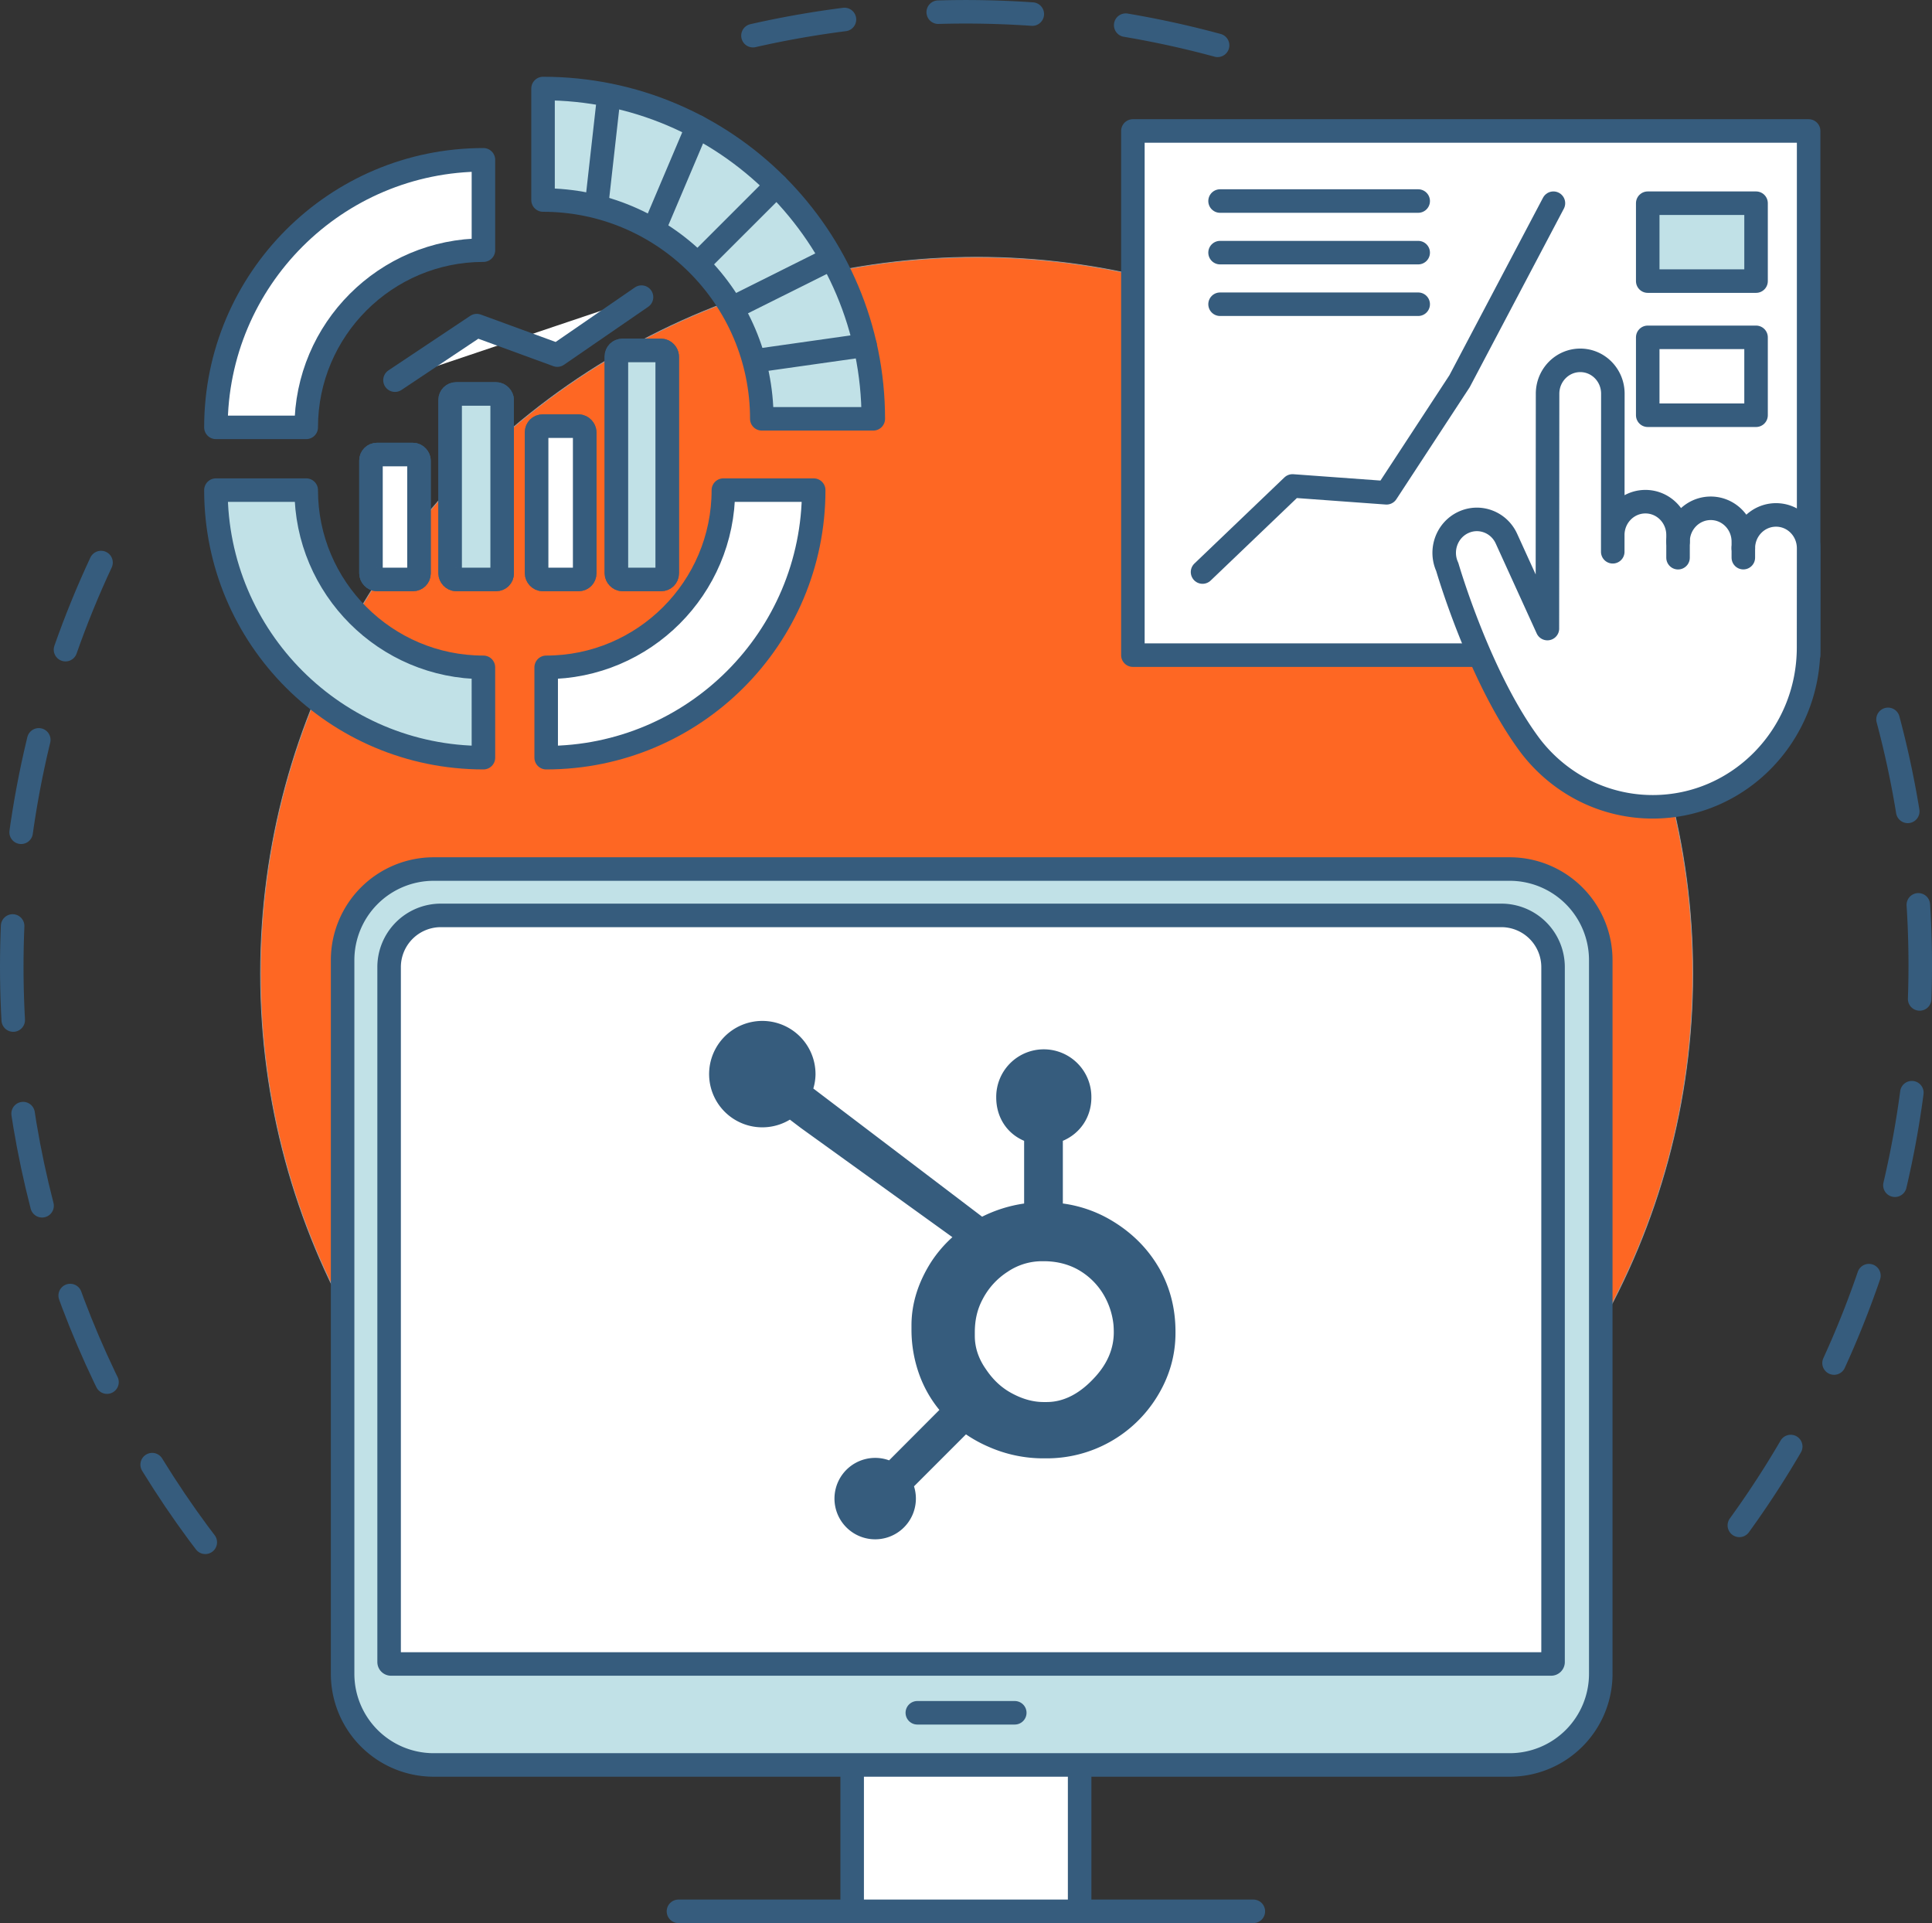 <svg id="Hubspot" xmlns="http://www.w3.org/2000/svg" viewBox="0 0 2509.75 2497.82"><rect x="0" y="0" width="2509.75" height="2497.82" fill="#333333" stroke="none"/><defs><style>.cls-1{fill:#fe6723;}.cls-2,.cls-3{fill:none;}.cls-2{stroke:#9d9fa2;stroke-miterlimit:10;}.cls-3,.cls-4,.cls-5{stroke:#365c7d;stroke-linecap:round;stroke-linejoin:round;stroke-width:30.56px;}.cls-3{stroke-dasharray:122.25;}.cls-4{fill:#fff;}.cls-5{fill:#c1e1e7;}.cls-6{fill:#365c7d;}</style></defs><title>Hubspot</title><circle class="cls-1" cx="1268.71" cy="1264.34" r="930.24"/><circle class="cls-2" cx="1268.71" cy="1264.34" r="930.24"/><path class="cls-3" d="M538.44,1275.35C469.61,1422.71,428.82,1586.12,423.16,1759c-9.81,299.36,87.36,577.39,257.08,797.34" transform="translate(-407.2 -544.69)"/><path class="cls-3" d="M1988.9,603.55A1249.55,1249.55,0,0,0,1385.35,591" transform="translate(-407.2 -544.69)"/><path class="cls-3" d="M2666.71,2525.92c140.06-193.35,225.88-429.16,234.28-685.75a1239,1239,0,0,0-45.13-375.66" transform="translate(-407.2 -544.69)"/><line class="cls-4" x1="881.34" y1="2482.54" x2="1628.15" y2="2482.54"/><rect class="cls-4" x="1107" y="1930.81" width="295.49" height="551.74"/><path class="cls-5" d="M2368.36,2837.11H970.57a118.35,118.35,0,0,1-118.3-118.4V1791.85a118.35,118.35,0,0,1,118.3-118.4H2368.36a118.35,118.35,0,0,1,118.3,118.4v926.86A118.35,118.35,0,0,1,2368.36,2837.11Z" transform="translate(-407.2 -544.69)"/><path class="cls-4" d="M915.19,2705.94a2.52,2.52,0,0,1-2.52-2.52V1800.89a67.21,67.21,0,0,1,67.18-67.23H2357.53a67.19,67.19,0,0,1,67.16,67.22v902.53a2.52,2.52,0,0,1-2.52,2.53Z" transform="translate(-407.2 -544.69)"/><line class="cls-4" x1="1191.64" y1="2224.66" x2="1318.23" y2="2224.66"/><path class="cls-4" d="M805,1099.77C805,972.85,908.28,869.6,1035.2,869.6V752.27c-191.92,0-347.51,155.58-347.51,347.5Z" transform="translate(-407.2 -544.69)"/><path class="cls-5" d="M1035.2,1528.79c-191.92,0-347.51-155.58-347.51-347.5H805c0,126.92,103.25,230.17,230.17,230.17Z" transform="translate(-407.2 -544.69)"/><path class="cls-4" d="M1116.71,1528.79c191.93,0,347.51-155.58,347.51-347.5H1346.89c0,126.92-103.26,230.17-230.18,230.17Z" transform="translate(-407.2 -544.69)"/><path class="cls-5" d="M1541.64,1088.67c0-237-192.09-429-429-429V804.49c156.69,0,284.17,127.48,284.17,284.18Z" transform="translate(-407.2 -544.69)"/><line class="cls-4" x1="1008.79" y1="240.62" x2="907.14" y2="342.24"/><line class="cls-4" x1="1078.06" y1="336.76" x2="953.5" y2="398.93"/><line class="cls-4" x1="1123.75" y1="448.4" x2="981.79" y2="468.52"/><line class="cls-4" x1="905.92" y1="164.59" x2="850.29" y2="295.75"/><line class="cls-4" x1="790.95" y1="124.47" x2="774.92" y2="267.29"/><rect class="cls-4" x="800.74" y="455.19" width="65.98" height="297.39" rx="7.75"/><rect class="cls-5" x="800.74" y="455.19" width="65.98" height="297.39" rx="7.75"/><rect class="cls-4" x="697.1" y="553.52" width="62.41" height="199.06" rx="7.75"/><rect class="cls-4" x="697.1" y="553.52" width="62.41" height="199.06" rx="7.75"/><rect class="cls-4" x="481.92" y="590.38" width="62.36" height="162.21" rx="7.75"/><rect class="cls-4" x="481.92" y="590.38" width="62.36" height="162.21" rx="7.75"/><rect class="cls-4" x="584.75" y="511.7" width="67.56" height="240.88" rx="7.75"/><rect class="cls-5" x="584.75" y="511.7" width="67.56" height="240.88" rx="7.75"/><polyline class="cls-4" points="513.1 493.77 619.34 422.94 723.96 461.22 833.36 385.93"/><rect class="cls-4" x="1471.67" y="170.1" width="877.82" height="680.84"/><polyline class="cls-4" points="1562.15 743 1679.04 631.17 1801.15 640.07 1896.03 495.15 2017.97 263.93"/><path class="cls-4" d="M2395.91,1514.29c-66.82-88.46-108.67-233.27-108.67-233.27-9.89-21.69-.68-47.49,20.55-57.62s46.46-.77,56.34,20.92l53.21,116.78h0l.22-305c0-23.94,19-43.36,42.44-43.38s42.4,19.38,42.38,43.32l-.15,205.31v-21.68c0-23.94,19-43.36,42.44-43.37s42.4,19.37,42.38,43.31v8.67c0-23.94,19-43.36,42.44-43.38s42.4,19.37,42.38,43.31v8.67c0-23.94,19-43.36,42.45-43.38s42.39,19.38,42.37,43.32l-.09,129.11c-.09,114.06-90.62,206.6-202.22,206.69a197.74,197.74,0,0,1-110.08-33.25,204.37,204.37,0,0,1-48.38-45.07" transform="translate(-407.2 -544.69)"/><line class="cls-4" x1="2179.86" y1="702.7" x2="2179.84" y2="724.37"/><line class="cls-4" x1="2264.67" y1="711.3" x2="2264.66" y2="724.31"/><line class="cls-4" x1="1584.91" y1="261.12" x2="1842.29" y2="261.12"/><line class="cls-4" x1="1584.91" y1="328.14" x2="1842.29" y2="328.14"/><line class="cls-4" x1="1584.91" y1="395.15" x2="1842.29" y2="395.15"/><rect class="cls-5" x="2140.47" y="263.93" width="140.72" height="101.18"/><rect class="cls-4" x="2140.47" y="438.16" width="140.72" height="101.18"/><path class="cls-6" d="M1912.6,2191.2c-14.89-25.62-35.84-46.15-62-61.61a166.32,166.32,0,0,0-62.72-21.73v-81.4c22.86-9.7,37.05-31.19,37.05-56.26a61.8,61.8,0,1,0-123.59,0c0,25.07,13.37,46.56,36.24,56.26v81.44A179,179,0,0,0,1683,2125c-35.38-26.87-151.4-115-219.26-166.5a67.39,67.39,0,0,0,2.85-18.1,69.11,69.11,0,1,0-33.31,58.54l14.32,10.86,196.8,141.8a164.73,164.73,0,0,0-27.85,32.61c-15.71,24.85-25.3,52.2-25.3,82v6.22a171.85,171.85,0,0,0,10.75,59.28,155.65,155.65,0,0,0,25.5,44.29l-65.31,65.47a52.88,52.88,0,1,0,34.79,49.65,53.13,53.13,0,0,0-2.44-15.89l67.51-67.52a173,173,0,0,0,30,16.42,175.45,175.45,0,0,0,70.19,14.75h4.69a168.11,168.11,0,0,0,142.9-79.37c15.72-25.16,24.38-53,24.38-83.54v-1.53c0-30.08-7-57.84-21.59-83.27Zm-82.49,141.63c-18.32,20.37-39.38,32.91-63.2,32.91H1763c-13.6,0-26.9-3.76-39.92-10.59-14.68-7.53-25.84-18.27-35-31.86-9.44-13.35-14.56-27.92-14.56-43.36v-4.69c0-15.19,2.91-29.59,10.25-43.19a93.58,93.58,0,0,1,32.56-35.62,79.69,79.69,0,0,1,45.11-13.6H1763c14.94,0,29.08,2.94,42.42,9.77a89.91,89.91,0,0,1,33.31,30.31,96.32,96.32,0,0,1,14.94,42.58c.25,3.2.38,6.47.38,9.6,0,20.87-8,40.2-23.93,57.74Z" transform="translate(-407.2 -544.69)"/></svg>